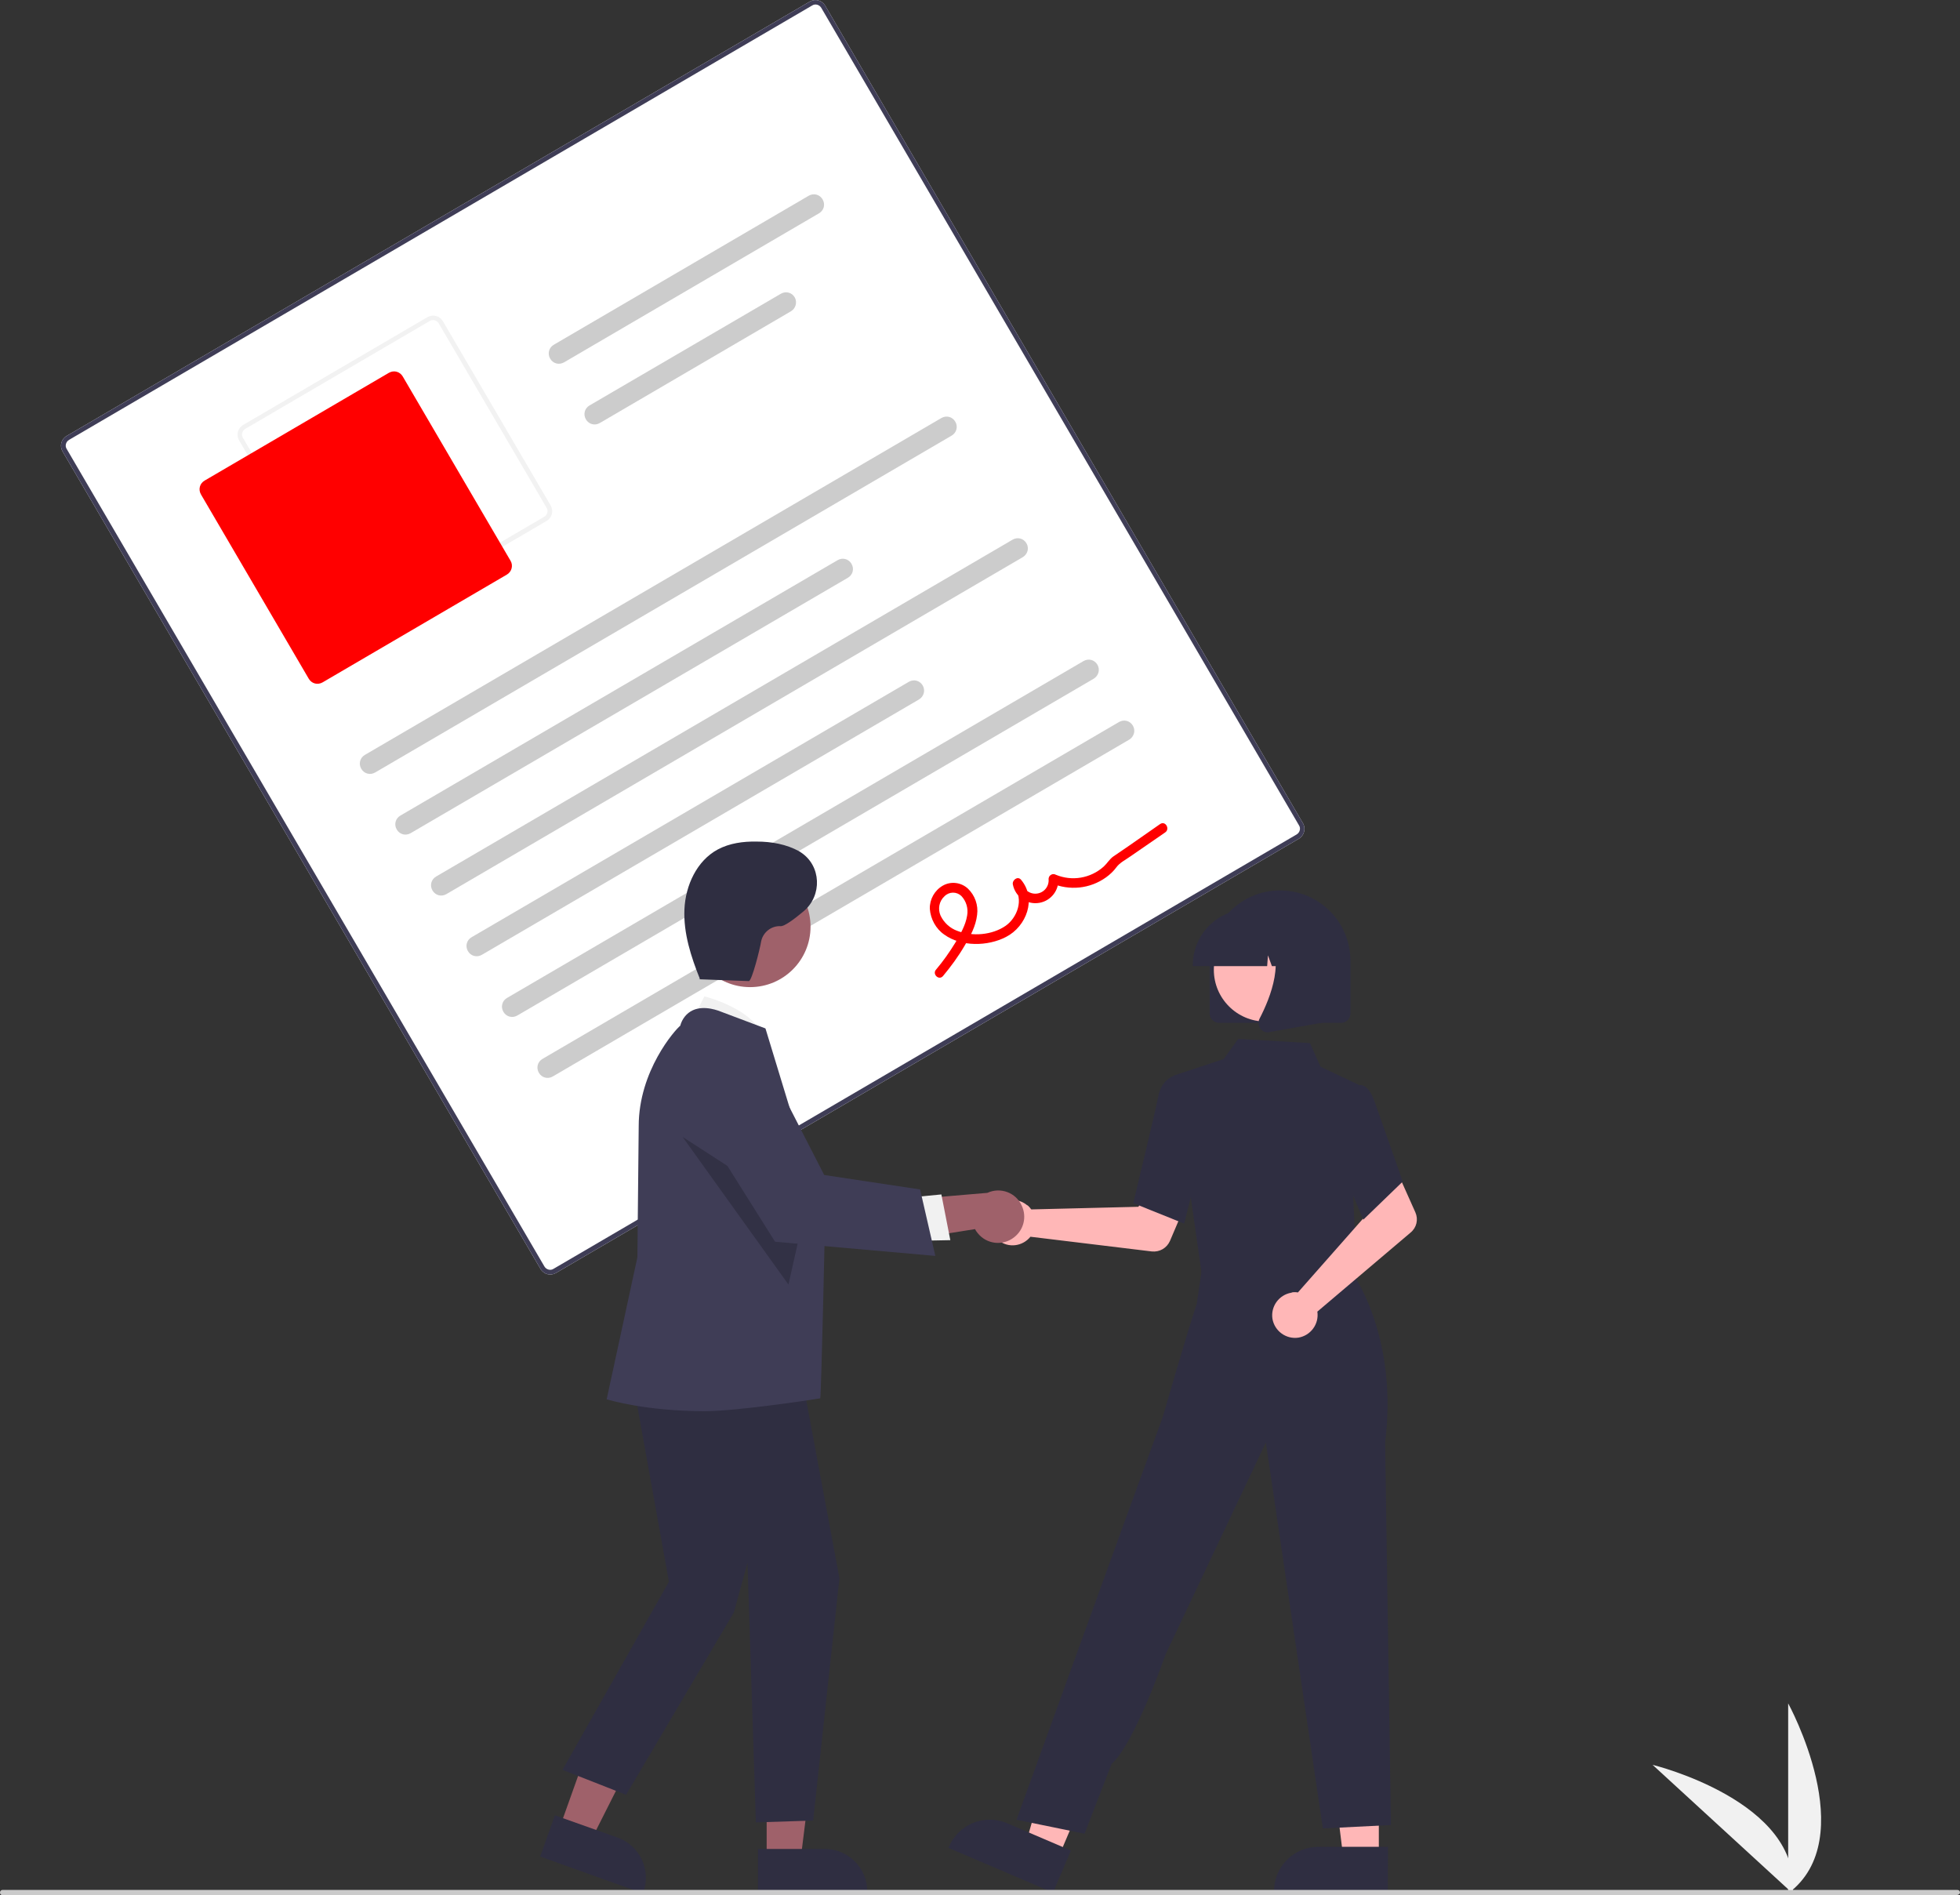 <?xml version="1.0" encoding="UTF-8"?> <svg xmlns="http://www.w3.org/2000/svg" xmlns:xlink="http://www.w3.org/1999/xlink" version="1.1" id="Layer_1" x="0px" y="0px" viewBox="0 0 746 721.3" style="enable-background:new 0 0 746 721.3;" xml:space="preserve"><rect x="0" y="0" width="746" height="721.3" fill="#333333" stroke="none"/> <style type="text/css"> .st0{fill:#F1F1F1;} .st1{fill:#FFFFFF;} .st2{fill:#3F3D56;} .st3{fill:#F2F2F2;} .st4{fill:#FF0000;} .st5{fill:#CCCCCC;} .st6{fill:#FFB7B7;} .st7{fill:#2F2E41;} .st8{fill:#9F616A;} .st9{opacity:0.2;enable-background:new ;} .st10{fill:#CBCBCB;} </style> <path class="st0" d="M680.6,720.6v-72.3C680.6,648.3,708.8,699.6,680.6,720.6z"></path> <path class="st0" d="M682.3,720.6l-53.3-48.9C629.1,671.7,685.9,685.6,682.3,720.6z"></path> <path class="st1" d="M494.4,319.2L211.6,484.5c-2.1,1.2-4.7,0.5-5.9-1.6L23.8,171.8c-1.2-2.1-0.5-4.7,1.6-5.9L308.2,0.6 c2.1-1.2,4.7-0.5,5.9,1.6l181.8,311.1C497.1,315.3,496.4,318,494.4,319.2z"></path> <path class="st2" d="M494.4,319.2L211.6,484.5c-2.1,1.2-4.7,0.5-5.9-1.6L23.8,171.8c-1.2-2.1-0.5-4.7,1.6-5.9L308.2,0.6 c2.1-1.2,4.7-0.5,5.9,1.6l181.8,311.1C497.1,315.3,496.4,318,494.4,319.2z M26.3,167.4c-1.2,0.7-1.7,2.3-0.9,3.5L207.2,482 c0.7,1.2,2.3,1.7,3.5,0.9l282.8-165.3c1.2-0.7,1.7-2.3,0.9-3.5L312.6,3c-0.7-1.2-2.3-1.7-3.5-0.9L26.3,167.4z"></path> <path class="st3" d="M208,198.3l-70.1,41c-2.1,1.2-4.7,0.5-5.9-1.6l-41-70.1c-1.2-2.1-0.5-4.7,1.6-5.9l70.1-41 c2.1-1.2,4.7-0.5,5.9,1.6l41,70.1C210.8,194.5,210.1,197.1,208,198.3z M93.4,163.2c-1.2,0.7-1.7,2.3-0.9,3.5l41,70.1 c0.7,1.2,2.3,1.7,3.5,0.9l70.1-41c1.2-0.7,1.7-2.3,0.9-3.5l-41-70.1c-0.7-1.2-2.3-1.7-3.5-0.9L93.4,163.2z"></path> <path class="st4" d="M192.9,218.7l-70.1,41c-1.9,1.1-4.2,0.5-5.3-1.4l-41-70.1c-1.1-1.9-0.5-4.2,1.4-5.3l70.1-41 c1.9-1.1,4.2-0.5,5.3,1.4l41,70.1C195.4,215.2,194.8,217.6,192.9,218.7z"></path> <path class="st5" d="M362.2,165.8L142.8,294c-1.9,1.1-4.2,0.5-5.3-1.4s-0.5-4.2,1.4-5.3l0,0l219.4-128.2c1.9-1.1,4.2-0.5,5.3,1.4 C364.7,162.3,364.1,164.7,362.2,165.8L362.2,165.8z"></path> <path class="st5" d="M322.7,219.9l-166.4,97.2c-1.9,1.1-4.2,0.5-5.3-1.4s-0.5-4.2,1.4-5.3l0,0l166.4-97.2c1.9-1.1,4.2-0.5,5.3,1.4 S324.6,218.8,322.7,219.9L322.7,219.9z"></path> <path class="st5" d="M311.7,81.2l-97,56.7c-1.9,1.1-4.2,0.5-5.3-1.4s-0.5-4.2,1.4-5.3l97-56.7c1.9-1.1,4.2-0.5,5.3,1.4 S313.6,80.1,311.7,81.2z"></path> <path class="st5" d="M301,118.5L228.3,161c-1.9,1.1-4.2,0.5-5.3-1.4c-1.1-1.9-0.5-4.2,1.4-5.3l0,0l72.8-42.5 c1.9-1.1,4.2-0.5,5.3,1.4C303.5,115,302.9,117.4,301,118.5z"></path> <path class="st5" d="M389.2,212.1L169.9,340.3c-1.9,1.1-4.2,0.5-5.3-1.4s-0.5-4.2,1.4-5.3l0,0l219.4-128.2c1.9-1.1,4.2-0.5,5.3,1.4 S391.1,211,389.2,212.1L389.2,212.1z"></path> <path class="st5" d="M349.8,266.2l-166.4,97.2c-1.9,1.1-4.2,0.5-5.3-1.4s-0.5-4.2,1.4-5.3l0,0l166.4-97.2c1.9-1.1,4.2-0.5,5.3,1.4 S351.6,265.1,349.8,266.2L349.8,266.2z"></path> <path class="st5" d="M416.3,258.3L196.9,386.5c-1.9,1.1-4.2,0.5-5.3-1.4s-0.5-4.2,1.4-5.3l0,0l219.4-128.2c1.9-1.1,4.2-0.5,5.3,1.4 S418.1,257.2,416.3,258.3z"></path> <path class="st5" d="M429.8,281.5L210.4,409.7c-1.9,1.1-4.2,0.5-5.3-1.4s-0.5-4.2,1.4-5.3l219.4-128.2c1.9-1.1,4.2-0.5,5.3,1.4 S431.6,280.4,429.8,281.5L429.8,281.5z"></path> <path class="st4" d="M358.9,371.5c3-3.6,5.8-7.4,8.2-11.5c2.2-3.6,4.3-7.5,4.8-11.8c0.5-3.7-0.8-7.4-3.5-10 c-2.6-2.4-6.5-2.9-9.6-1.1c-3.1,1.8-5,5.2-4.9,8.8c0.3,3.9,2.3,7.6,5.5,9.8c6.5,4.7,16.6,4.5,23.5,0.9c7.8-4,11.8-14.6,5.7-21.8 c-1.3-1.5-3.4,0.2-3.1,1.8c0.9,4.7,5.4,7.9,10.2,7c4.3-0.8,7.4-4.7,7.1-9.1l-2.7,1.6c6.9,3,14.8,2.2,20.9-2.2 c1.5-1.1,2.8-2.3,3.9-3.8c1.3-1.8,3.6-2.9,5.4-4.2l13.2-9.1c1.9-1.3,0.1-4.5-1.9-3.2l-11.9,8.3c-2,1.4-4,2.7-6,4.1 c-1.4,1-2.3,2.6-3.6,3.8c-5,4.5-12.1,5.7-18.3,3.1c-0.9-0.5-2-0.1-2.5,0.8c-0.1,0.3-0.2,0.6-0.2,0.8c0.3,2.8-1.7,5.3-4.5,5.6 c-2.7,0.3-5.2-1.6-5.6-4.4l-3.1,1.8c3.9,4.7,1.3,11.8-3.2,14.9c-5.1,3.5-12.6,4.1-18.3,1.9c-2.8-1-5.1-3.1-6.4-5.8 c-1.1-2.5-0.6-5.5,1.5-7.4c1.8-1.8,4.6-1.8,6.4-0.1c1.9,2,2.7,4.8,2.2,7.5c-0.6,3.7-2.6,7.1-4.5,10.3c-2.2,3.6-4.6,7-7.3,10.2 C354.7,370.7,357.3,373.3,358.9,371.5L358.9,371.5z"></path> <path class="st6" d="M391.6,459.2c0.3,0.3,0.6,0.7,0.9,1.1l40.8-1l4.8-8.7l14.1,5.5l-6.9,16.2c-1.2,2.7-3.9,4.3-6.9,4l-46.2-5.6 c-3,3.7-8.4,4.4-12.1,1.4s-4.4-8.4-1.4-12.1c3-3.7,8.4-4.4,12.1-1.4C391.1,458.7,391.3,458.9,391.6,459.2L391.6,459.2z"></path> <polygon class="st6" points="524.8,707.3 511.3,707.3 504.9,655.4 524.8,655.5 "></polygon> <path class="st7" d="M528.2,720.3l-43.3,0v-0.5c0-9.3,7.5-16.9,16.9-16.9h0l26.5,0L528.2,720.3z"></path> <polygon class="st6" points="402.8,707 390.4,701.7 404.9,651.5 423.1,659.3 "></polygon> <path class="st7" d="M400.8,720.3l-39.8-17l0.2-0.5c3.7-8.6,13.6-12.5,22.1-8.9l0,0l24.3,10.4L400.8,720.3z"></path> <polygon class="st6" points="459.5,470.4 458.5,486.1 486.9,489.2 516.6,492.4 507.8,468.5 "></polygon> <path class="st7" d="M457.6,486.3l-11-76.9l19.1-6.3l5.6-7.7l27.3,1.6l4,9l14.6,6.9l-2.2,41.6l1.6,34.8L457.6,486.3z"></path> <path class="st7" d="M450.7,465.7l-19.4-7.8l0.1-0.3c0.1-0.3,8.4-34.9,9.5-40.5c1.1-5.8,5.3-7.4,5.5-7.5l0.1,0l7.7,2.3l3.4,26.6 L450.7,465.7z"></path> <path class="st7" d="M412.8,697.9l-25.9-5.3l41.4-114.2l14.2-38.9c0,0,9-31.2,13-43.3l2.4-16.2l58,6.4c0,0,16.2,23.8,11.3,62.5 l2.2,145.7l-25.9,1.3L481.8,549l-38.1,80.5c0,0-12,34.4-20.6,41.8L412.8,697.9z"></path> <path class="st6" d="M492.6,491.8c0.5,0,0.9,0,1.4,0.1l27-30.6l-3.1-9.4l13.6-6.6l7.2,16.1c1.2,2.7,0.5,5.8-1.8,7.7l-35.5,30.1 c0.7,4.7-2.5,9.1-7.2,9.9c-4.7,0.7-9.1-2.5-9.9-7.2c-0.7-4.7,2.5-9.1,7.2-9.9C491.9,491.8,492.3,491.8,492.6,491.8L492.6,491.8z"></path> <path class="st7" d="M518.9,464.2l-11.3-26.5l4.4-18.5l4.7-6c0.7-0.3,1.5-0.3,2.2,0c1.7,0.7,3.2,2.9,4.4,6.4l10.6,30.1L518.9,464.2z "></path> <path class="st7" d="M460.4,385.7v-20c0-14.8,12-26.8,26.8-26.8c14.8,0,26.8,12,26.8,26.8v20c0,2-1.6,3.6-3.6,3.6H464 C462,389.3,460.4,387.6,460.4,385.7z"></path> <circle class="st6" cx="481.7" cy="369.1" r="19.7"></circle> <path class="st7" d="M454,367.3c0-11.7,9.5-21.2,21.2-21.2h4c11.7,0,21.2,9.5,21.2,21.2v0.4H492l-2.9-8.1l-0.6,8.1h-4.4l-1.5-4.1 l-0.3,4.1H454V367.3z"></path> <path class="st7" d="M479.7,391.5c-0.8-1.1-0.9-2.6-0.3-3.8c4.2-8.1,10.2-23,2.3-32.2l-0.6-0.7h22.9v34.3l-20.8,3.7 c-0.2,0-0.4,0.1-0.6,0.1C481.5,393,480.4,392.4,479.7,391.5z"></path> <polygon class="st8" points="212.9,695.9 225,700.3 247.6,655.5 229.6,649.1 "></polygon> <path class="st7" d="M205.6,706.6l5.6-15.7l23.9,8.5c8.4,3,12.8,12.3,9.8,20.7l-0.2,0.5L205.6,706.6z"></path> <polygon class="st8" points="291.8,707.9 304.7,707.9 310.9,658.2 291.8,658.2 "></polygon> <path class="st7" d="M288.5,703.7l25.4,0h0c8.9,0,16.2,7.2,16.2,16.2v0v0.5l-41.6,0L288.5,703.7z"></path> <path class="st0" d="M262.5,390.3l5.6-11.1c0,0,20.9,5.2,22.8,17.3L262.5,390.3z"></path> <polygon class="st7" points="239.3,517 254.6,602 214.1,673.6 238.3,683.1 279.3,613.7 284.5,594.8 287.7,693.6 309.5,692.9 319.5,600.7 303.5,514.9 "></polygon> <path class="st2" d="M268.3,537.1c-22.4,0-36.6-4.3-36.9-4.4l-0.5-0.1l11.7-54.1l0.5-49.9c0-21.1,13.9-36.7,15.8-38.2 c0.7-2.6,2.4-4.8,4.8-5.9c4.6-2.1,10.3,0.4,10.6,0.5l17,6.4l0.1,0.2c0.2,0.6,22.6,74.2,22.6,74.2s-1.4,64.3-1.8,66.4 C312.1,532.3,280.7,537.1,268.3,537.1z"></path> <circle class="st8" cx="285.5" cy="352.7" r="23"></circle> <polygon class="st9" points="259.8,432.7 300.1,488.9 306,462.6 "></polygon> <path class="st8" d="M386,470.9c-4.3,3.4-10.5,2.7-13.9-1.6c-0.4-0.5-0.7-0.9-1-1.5l-34.6,5.5l7.5-16.6l31.8-2.7 c5-2.3,10.9-0.1,13.1,4.9C390.9,463.2,389.6,468.1,386,470.9z"></path> <polygon class="st0" points="345.8,455.8 358.3,454.6 361.7,472 346.1,472.3 "></polygon> <path class="st2" d="M356,478l-61-5.4l-30.8-49l-0.1-0.4c-2-9.1,3.8-18.1,12.9-20.1c7.5-1.6,15.1,2,18.6,8.8l18.1,35.3l36.5,5.5 L356,478z"></path> <path class="st7" d="M265.9,372.7l19.1,0.7c1.2,0,4.3-12.5,4.7-15.1c0.7-3.5,3.9-6,7.4-5.8c1.4,0.1,5-2.5,8.8-5.7 c7.1-6,6.7-17.3-1.1-22.4c-0.2-0.1-0.4-0.3-0.6-0.4c-4.9-2.7-10.6-3.7-16.2-3.7c-5.1-0.1-10.3,0.6-14.8,3 c-8,4.3-12.3,13.7-12.7,22.8s2.5,18,5.9,26.5"></path> <path class="st10" d="M744.6,721.3H1c-0.6,0-1-0.4-1-1s0.4-1,1-1h744c0.6,0,1,0.4,1,1C746,720.9,745.2,721.3,744.6,721.3z"></path> </svg> 